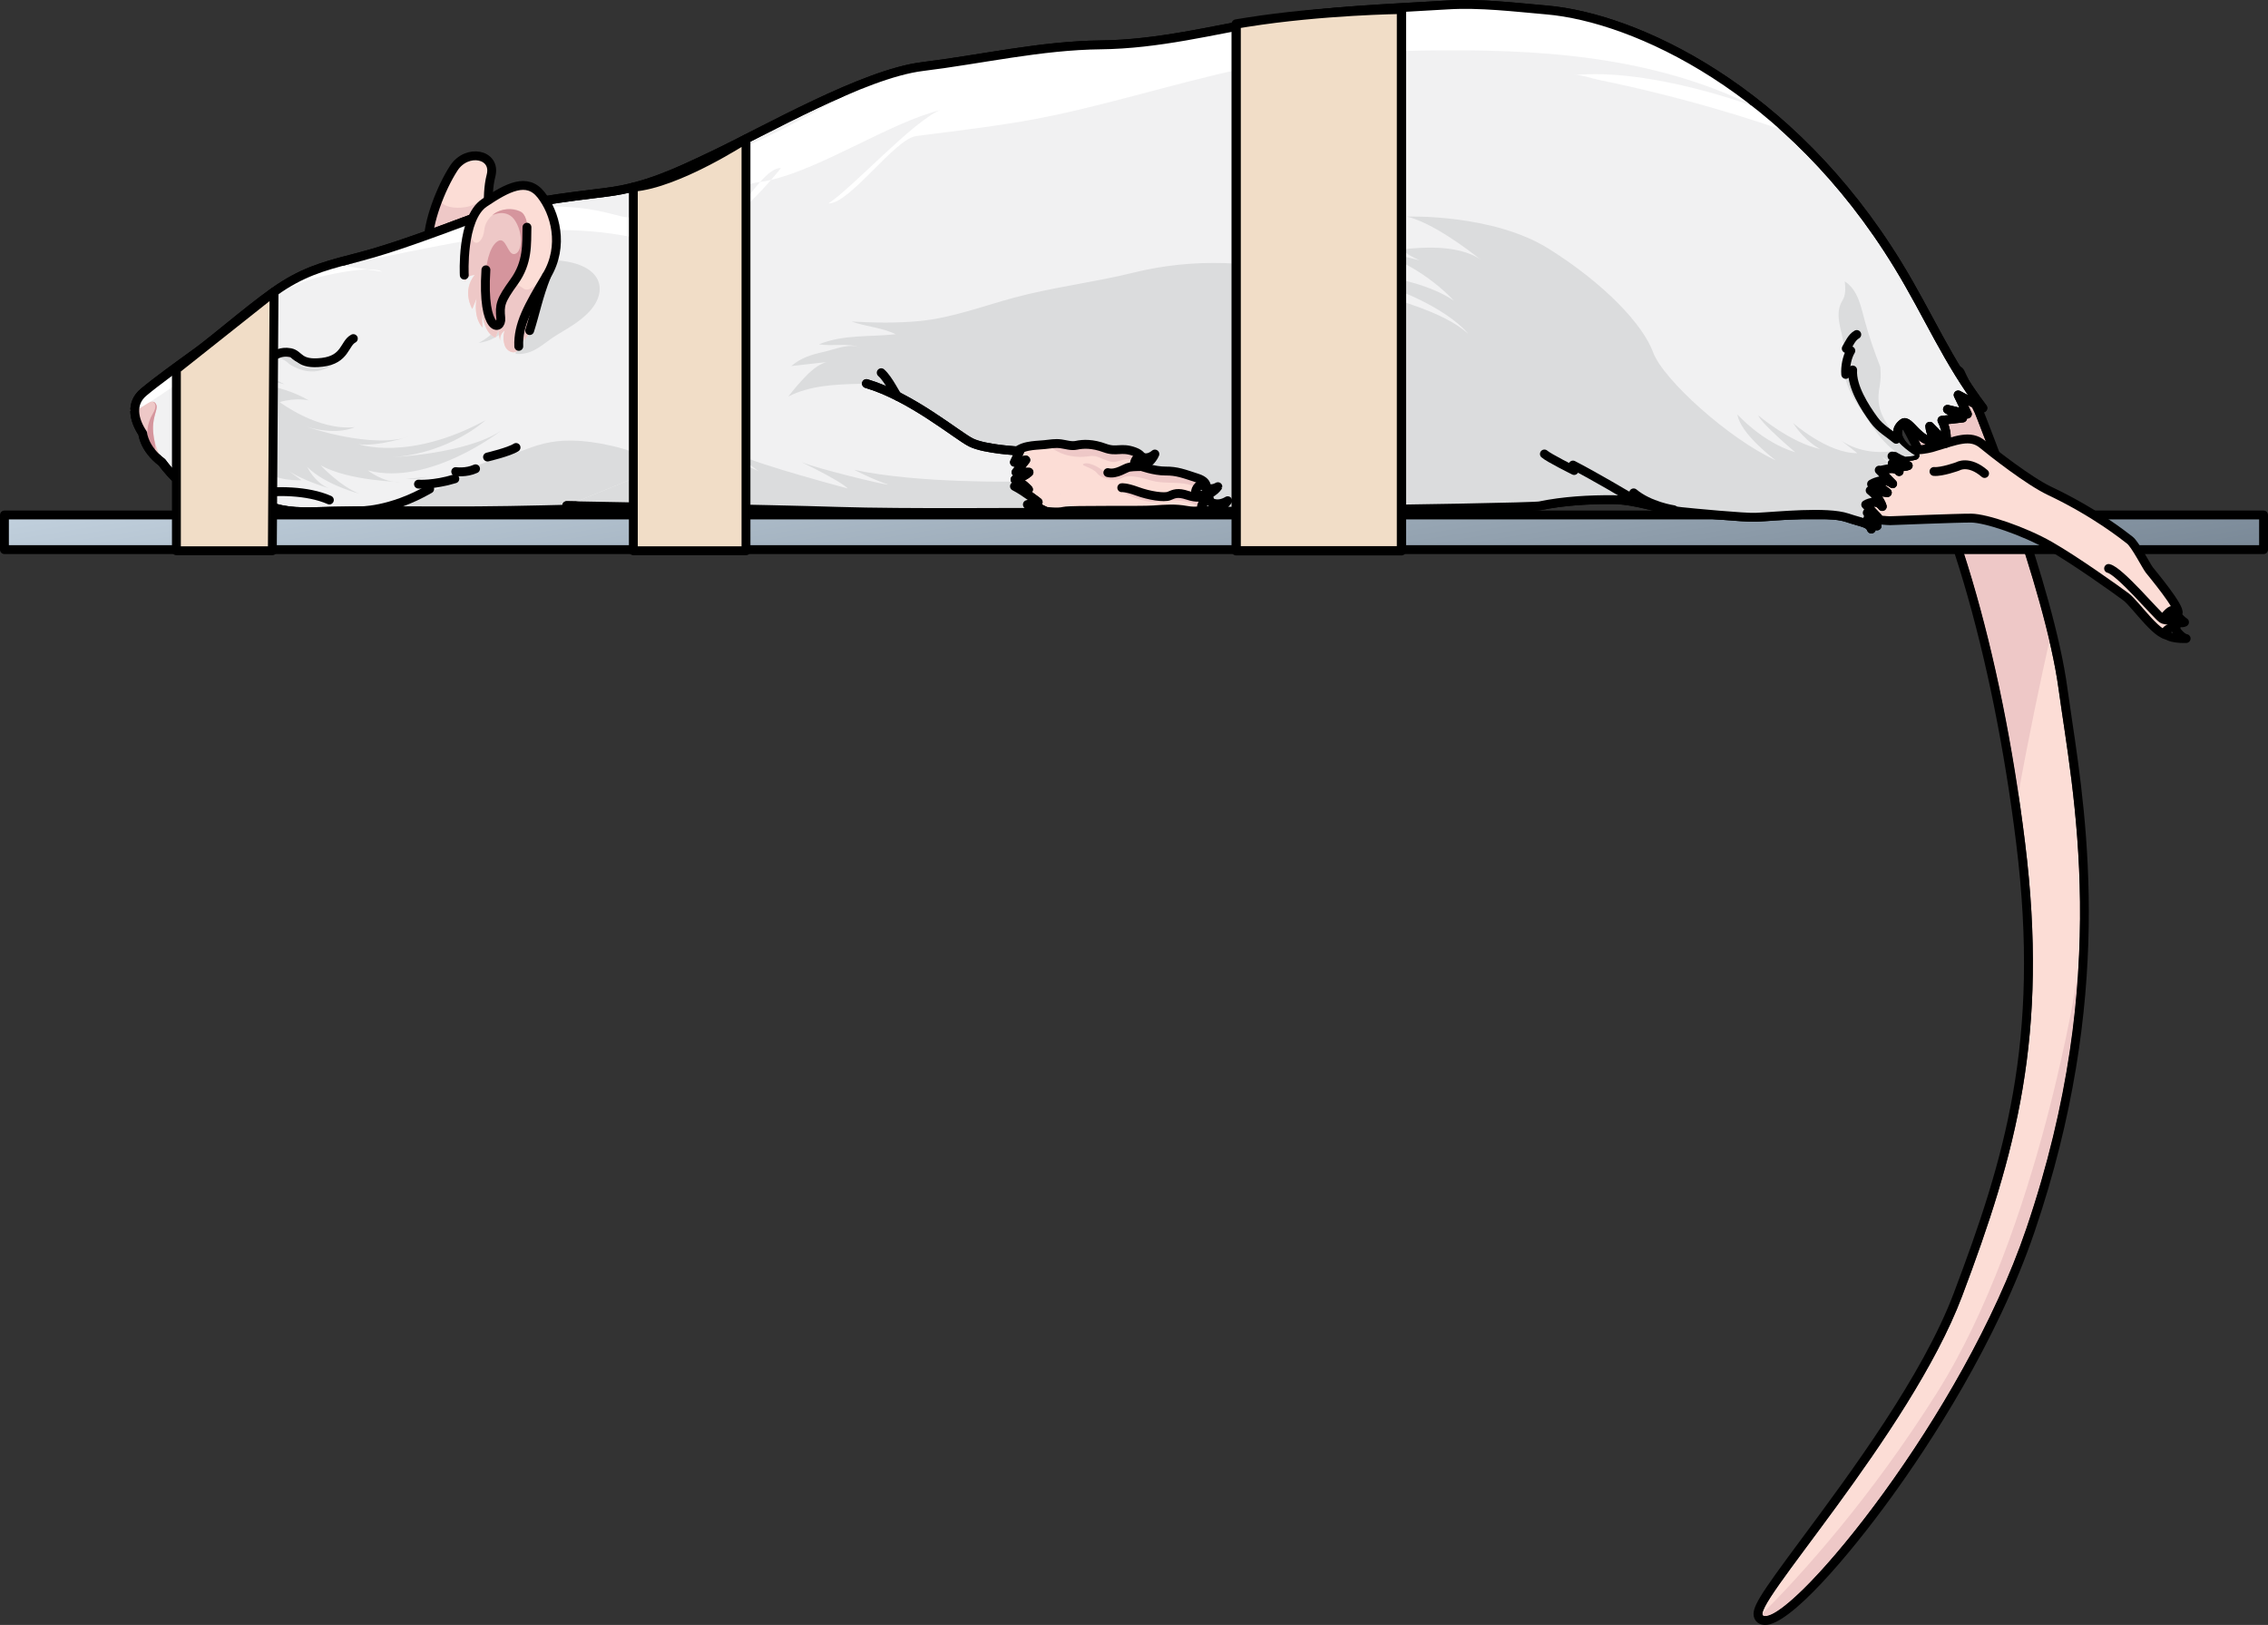 <?xml version="1.0" encoding="utf-8"?>
<!-- Generator: Adobe Illustrator 22.0.0, SVG Export Plug-In . SVG Version: 6.00 Build 0)  -->
<svg version="1.1" id="Layer_1" xmlns="http://www.w3.org/2000/svg" xmlns:xlink="http://www.w3.org/1999/xlink" x="0px" y="0px"
	 width="255.609px" height="183.114px" viewBox="0 0 255.609 183.114" enable-background="new 0 0 255.609 183.114"
	 xml:space="preserve">
<rect x="0" y="0" width="255.609" height="183.114" fill="#333333" stroke="none"/>
<g>
	<path fill="#FCDDD6" d="M222.563,46.545c0,0,7.874,19.565,9.442,31.081c1.568,11.516,6.087,32.207-3.633,60.807
		c-7.269,21.388-26.407,44.379-29.579,43.665c-2.087-0.47,16.445-20.405,22.342-36.038c6.059-16.06,9.777-29.377,7.091-51.121
		s-8.264-40.522-14.992-50.502c4.482-3.884,7.247-2.245,7.247-2.245L222.563,46.545z"/>
	<path fill="#EEC8C7" d="M218.328,156.904c-7.541,11.978-15.252,20.477-19.688,24.928c-0.006,0.144,0.037,0.24,0.153,0.266
		c3.172,0.714,22.31-22.277,29.579-43.665c3.657-10.762,5.298-20.403,5.839-28.857C234.19,109.715,229.833,138.63,218.328,156.904z"
		/>
	<path fill="#EEC8C7" d="M230.971,72.213c-2.647-11.349-8.408-25.668-8.408-25.668l-2.082-4.353c0,0-2.764-1.639-7.247,2.245
		c6.156,9.133,11.343,25.643,14.239,45.042C228.634,82.988,230.009,76.537,230.971,72.213z"/>
	<g>
		<path d="M218.844,41.848c1.058,0,1.637,0.343,1.637,0.343l2.082,4.353c0,0,7.874,19.565,9.442,31.081
			c1.568,11.516,6.087,32.207-3.633,60.807c-7.158,21.063-25.828,43.681-29.424,43.681c-0.055,0-0.107-0.005-0.155-0.016
			c-2.087-0.47,16.445-20.405,22.342-36.038c6.059-16.06,9.777-29.377,7.091-51.121c-2.686-21.744-8.264-40.522-14.992-50.502
			C215.665,42.331,217.591,41.848,218.844,41.848 M218.844,40.848C218.844,40.848,218.844,40.848,218.844,40.848
			c-1.367,0-3.563,0.492-6.265,2.833c-0.382,0.331-0.457,0.895-0.174,1.315c6.627,9.831,12.17,28.547,14.828,50.065
			c2.759,22.331-1.361,35.609-7.034,50.646c-3.518,9.325-11.678,20.315-17.078,27.587c-4.885,6.579-5.808,7.961-5.412,9.03
			c0.143,0.385,0.457,0.658,0.863,0.749c0.12,0.027,0.246,0.041,0.375,0.041c2.784,0,9.382-7.733,14.185-14.355
			c4.208-5.8,11.906-17.412,16.185-30.004c8.892-26.163,5.94-45.977,4.177-57.816c-0.183-1.228-0.354-2.378-0.5-3.448
			c-1.566-11.507-9.182-30.516-9.505-31.32c-0.008-0.02-0.016-0.039-0.026-0.058l-2.082-4.353c-0.085-0.178-0.222-0.328-0.392-0.429
			C220.856,41.251,220.112,40.848,218.844,40.848L218.844,40.848z"/>
	</g>
	<linearGradient id="SVGID_1_" gradientUnits="userSpaceOnUse" x1="135.174" y1="105.126" x2="123.598" y2="34.22">
		<stop  offset="0" style="stop-color:#546372"/>
		<stop  offset="1" style="stop-color:#C7D6E3"/>
	</linearGradient>
	
		<rect x="0.5" y="58.032" fill="url(#SVGID_1_)" stroke="#000000" stroke-linecap="round" stroke-linejoin="round" stroke-miterlimit="10" width="254.609" height="3.904"/>
	<g>
		<g>
			<g>
				<path fill="#FCDDD6" d="M55.24,25.482c0,0-0.531-3.255,0.099-5.692c0.63-2.437-2.722-3.12-4.205-0.828
					c-1.484,2.289-2.961,6.221-2.854,8.419L55.24,25.482z"/>
				<path fill="#EEC8C7" d="M55.068,21.554L55.068,21.554c-0.141,1.999,0.172,3.928,0.172,3.928l-6.96,1.899
					c-0.068-1.397,0.507-3.495,1.312-5.426c-0.368,0.854,0.708,1.542,2.299,1.449C53.49,23.308,54.225,22.657,55.068,21.554z"/>
				<path fill="none" stroke="#000000" stroke-linecap="round" stroke-linejoin="round" stroke-miterlimit="10" d="M55.24,25.482
					c0,0-0.531-3.255,0.099-5.692c0.63-2.437-2.722-3.12-4.205-0.828c-1.484,2.289-2.961,6.221-2.854,8.419L55.24,25.482z"/>
			</g>
			<g>
				<path fill="#FCDDD6" d="M210.586,50.098c0,0,4.43,1.141,7.186,0.335c2.755-0.806,4.262-1.528,5.681-0.351
					c1.058,0.878,5.188,4.12,7.545,5.237c5.219,2.472,8.437,5.096,9.036,5.548c0.599,0.451,1.862,2.925,2.183,3.34
					c0.32,0.414,3.588,4.308,3.25,4.9c-0.337,0.591-0.337,0.591-0.337,0.591s0.518,1.239-0.457,1.807
					c-1.225,0.712-3.964-3.423-5.054-4.236c-1.09-0.813-5.658-4.078-8.584-5.756c-2.926-1.678-7.239-3.119-8.864-3.129
					c-1.624-0.01-8.584,0.278-9.159,0.293c-0.576,0.015-5.094-0.496-5.098-0.652"/>
				<path fill="none" stroke="#000000" stroke-linecap="round" stroke-linejoin="round" stroke-miterlimit="10" d="M210.586,50.098
					c0,0,4.43,1.141,7.186,0.335c2.755-0.806,4.262-1.528,5.681-0.351c1.058,0.878,5.188,4.12,7.545,5.237
					c5.219,2.472,8.437,5.096,9.036,5.548c0.599,0.451,1.862,2.925,2.183,3.34c0.32,0.414,3.588,4.308,3.25,4.9
					c-0.337,0.591-0.337,0.591-0.337,0.591s0.518,1.239-0.457,1.807c-1.225,0.712-3.964-3.423-5.054-4.236
					c-1.09-0.813-5.658-4.078-8.584-5.756c-2.926-1.678-7.239-3.119-8.864-3.129c-1.624-0.01-8.584,0.278-9.159,0.293
					c-0.576,0.015-5.094-0.496-5.098-0.652"/>
				<path fill="none" stroke="#000000" stroke-linecap="round" stroke-linejoin="round" stroke-miterlimit="10" d="M245.129,69.699
					c0,0-0.89,0.39-1.468,0.011c-0.579-0.379-4.771-5.38-6.017-5.651"/>
				<path fill="#FFFFFF" stroke="#000000" stroke-linecap="round" stroke-linejoin="round" stroke-miterlimit="10" d="
					M244.032,69.413c0,0,0.524-0.648,0.836-0.645c0.224,0.331,1.016,1.168,1.332,1.346C245.708,70.363,244.503,69.96,244.032,69.413
					z"/>
				<path fill="#FFFFFF" stroke="#000000" stroke-linecap="round" stroke-linejoin="round" stroke-miterlimit="10" d="
					M246.384,71.956c0,0-2.133,0.101-2.37-0.691c0.252-0.536,0.993-0.588,0.993-0.588S245.744,71.864,246.384,71.956z"/>
				<path fill="none" stroke="#000000" stroke-linecap="round" stroke-linejoin="round" stroke-miterlimit="10" d="M223.668,53.356
					c-1.799-1.552-3.023-0.8-3.023-0.8s-1.788,0.652-2.681,0.573"/>
			</g>
			<path fill="#F1F1F2" d="M215.82,51.317c-0.893,0.281-2.587,0.085-2.587,0.085l1.825,1.071c-0.593,0.227-1.254,0.032-1.799-0.245
				c0.428,0.441,0.775,0.909,0.775,0.909c-0.629-0.731-2.035-0.014-2.24-0.161c0.187,0.176,1.509,1.536,1.509,1.536
				c-1.054-0.811-2.373,0.032-2.373,0.032c0.827,0.132,1.775,0.97,1.775,0.97l-1.933-0.25c1.121,0.851,1.363,1.811,1.363,1.811
				c-0.695-0.959-1.866-0.21-1.866-0.21l1.389,1.465l-1.215-0.545l1.11,1.478l-1.055-0.812l0.411,1.164
				c-0.295-0.72-0.97-0.684-2.705-1.268c-2.316-0.779-7.939-0.162-10.315-0.056c-1.248,0.056-7.169-0.504-8.401-0.639
				c-2.585-0.284-5.006-1.318-7.649-1.345c-2.713-0.027-5.64,0.141-8.308,0.695c-1.201,0.249-54.131,0.996-62.359,0.593
				c-2.923-0.143-5.828-0.061-8.75-0.081c-1.708-0.012-3.431-0.193-5.128,0.072c-1.618,0.253-3.752-0.207-5.345,0.153
				c-2.314,0.522-4.171-1.001-6.436-0.296c-0.122,0.038-3.575-0.034-5.652-0.272c-2.297-0.263-17.143,0.342-26.048,0.391
				c-7.365,0.04-12.212-0.1-18.437,0.1c-6.226,0.202-6.666-2.085-6.666-2.085s-2.261,0.614-5.05,0.436
				c-2.79-0.178-5.4-3.909-5.4-3.909c-2.054-1.558-2.17-3.261-2.17-3.261c-1.056-1.587-1.378-3.407,0.091-4.639
				c1.469-1.231,3.79-2.905,6.022-4.517c2.233-1.613,6.963-5.779,9.842-7.568c2.878-1.789,5.198-2.316,8.664-3.224
				c3.465-0.907,7.753-2.49,12.541-4.278c4.787-1.788,10.738-2.403,15.135-2.959c4.398-0.556,7.796-2.164,11.889-4.109
				c5.981-2.841,17.077-9.234,23.689-10.047c6.696-0.822,13.325-2.371,20.097-2.447c6.534-0.074,12.489-1.639,18.864-2.731
				c6.772-1.16,13.393-1.344,20.234-1.768c3.636-0.226,7.538,0.254,11.179,0.57c9.88,0.857,27.375,8.8,39.572,28.745
				c3.451,5.644,5.563,10.838,9.564,16.106c-0.927-0.49-1.855-0.981-2.782-1.471c0.346,0.718,0.692,1.437,1.039,2.155
				c-0.747-0.177-1.494-0.355-2.241-0.532c0.57,0.325,1.14,0.649,1.71,0.974c-0.778,0.087-1.556,0.174-2.334,0.261
				c0.403,0.788,0.571,1.695,0.476,2.575c-0.616-0.634-1.232-1.269-1.848-1.903c0.068,0.671,0.352,1.319,0.801,1.823
				c-2.115-0.002-3.133-2.681-3.814-2.178C212.868,48.872,214.756,50.674,215.82,51.317z"/>
			<path fill="#F1F1F2" stroke="#000000" stroke-linecap="round" stroke-linejoin="round" stroke-miterlimit="10" d="M215.82,51.317
				c-0.893,0.281-2.587,0.085-2.587,0.085l1.825,1.071c-0.593,0.227-1.254,0.032-1.799-0.245c0.428,0.441,0.775,0.909,0.775,0.909
				c-0.629-0.731-2.035-0.014-2.24-0.161c0.187,0.176,1.509,1.536,1.509,1.536c-1.054-0.811-2.373,0.032-2.373,0.032
				c0.827,0.132,1.775,0.97,1.775,0.97l-1.933-0.25c1.121,0.851,1.363,1.811,1.363,1.811c-0.695-0.959-1.866-0.21-1.866-0.21
				l1.389,1.465l-1.215-0.545l1.11,1.478l-1.055-0.812l0.411,1.164c-0.295-0.72-0.97-0.684-2.705-1.268
				c-2.316-0.779-7.939-0.162-10.315-0.056c-1.248,0.056-7.169-0.504-8.401-0.639c-2.585-0.284-5.006-1.318-7.649-1.345
				c-2.713-0.027-5.64,0.141-8.308,0.695c-1.201,0.249-54.131,0.996-62.359,0.593c-2.923-0.143-5.828-0.061-8.75-0.081
				c-1.708-0.012-3.431-0.193-5.128,0.072c-1.618,0.253-3.752-0.207-5.345,0.153c-2.314,0.522-4.171-1.001-6.436-0.296
				c-0.122,0.038-3.575-0.034-5.652-0.272c-2.297-0.263-17.143,0.342-26.048,0.391c-7.365,0.04-12.212-0.1-18.437,0.1
				c-6.226,0.202-6.666-2.085-6.666-2.085s-2.261,0.614-5.05,0.436c-2.79-0.178-5.4-3.909-5.4-3.909
				c-2.054-1.558-2.17-3.261-2.17-3.261c-1.056-1.587-1.378-3.407,0.091-4.639c1.469-1.231,3.79-2.905,6.022-4.517
				c2.233-1.613,6.963-5.779,9.842-7.568c2.878-1.789,5.198-2.316,8.664-3.224c3.465-0.907,7.753-2.49,12.541-4.278
				c4.787-1.788,10.738-2.403,15.135-2.959c4.398-0.556,7.796-2.164,11.889-4.109c5.981-2.841,17.077-9.234,23.689-10.047
				c6.696-0.822,13.325-2.371,20.097-2.447c6.534-0.074,12.489-1.639,18.864-2.731c6.772-1.16,13.393-1.344,20.234-1.768
				c3.636-0.226,7.538,0.254,11.179,0.57c9.88,0.857,27.375,8.8,39.572,28.745c3.451,5.644,5.563,10.838,9.564,16.106
				c-0.927-0.49-1.855-0.981-2.782-1.471c0.346,0.718,0.692,1.437,1.039,2.155c-0.747-0.177-1.494-0.355-2.241-0.532
				c0.57,0.325,1.14,0.649,1.71,0.974c-0.778,0.087-1.556,0.174-2.334,0.261c0.403,0.788,0.571,1.695,0.476,2.575
				c-0.616-0.634-1.232-1.269-1.848-1.903c0.068,0.671,0.352,1.319,0.801,1.823c-2.115-0.002-3.133-2.681-3.814-2.178
				C212.868,48.872,214.756,50.674,215.82,51.317z"/>
			<path fill="#DBDCDD" d="M43.971,57.444c0,0,7.027-3.142,8.088-3.49c-2.76,0.458-3.803,0.89-3.803,0.89s5.262-2.573,8.444-3.341
				s5.127-2.89,12.286-1.255c7.16,1.635,12.684,7.316,12.684,7.316L43.971,57.444z"/>
			<path fill="#DBDCDD" d="M215.82,51.317c0,0-0.015-0.002-0.057-0.009c-0.026-0.003-0.059-0.009-0.102-0.016
				c-0.01-0.002-0.02-0.003-0.031-0.005c-0.048-0.008-0.103-0.018-0.193-0.036c-0.152-0.03-0.339-0.072-0.547-0.128
				c-0.102-0.027-0.204-0.058-0.309-0.09c-0.016-0.005-0.031-0.01-0.047-0.015c-0.096-0.03-0.193-0.064-0.292-0.1
				c-0.016-0.006-0.032-0.011-0.048-0.018c-0.112-0.043-0.225-0.089-0.336-0.139c-3.63,0.684-5.901-0.783-6.434-1.179l1.899,1.483
				c-3.357,0.033-7.237-3.399-7.237-3.399c1.341,2.099,3.061,2.942,3.061,2.942c-3.44-0.759-6.993-3.809-6.993-3.809
				c0.357,0.954,4.183,4.168,4.183,4.168c-3.767-1.14-6.53-4.274-6.53-4.274c0.332,2.237,4.321,5.178,4.321,5.178
				c-5.244-2.392-12.696-9.095-13.821-12.176c-1.124-3.082-5.416-7.687-11.754-11.66c-6.339-3.973-15.998-3.629-15.998-3.629
				c2.871,0.674,6.852,3.684,8.311,4.845c-2.637-1.842-7.336-1.27-7.869-1.243c-1.365,0.067-0.48,0.661,0.987,1.322
				c-3.239-0.842-6.554-1.313-6.554-1.313c6.197,1.108,10.408,5.849,10.408,5.849c-4.755-3.212-14.088-3.414-14.088-3.414
				c12.367,2.571,15.732,7.177,15.732,7.177c-2.87-2.641-8.822-4.159-17.286-6.437c-6.752-1.817-13.646-2.152-20.498-0.459
				c-4.443,1.098-9.02,1.625-13.438,2.818c-3.481,0.941-6.944,2.259-10.546,2.618c-2.561,0.255-5.187,0.207-7.732,0.064
				c1.532,0.558,3.522,0.7,4.961,1.431c-3.037,0.326-5.774,0.004-8.642,1.126c1.538,0.282,3.217-0.19,4.713,0.384
				c-1.388-0.533-2.854,0.187-4.178,0.479c-1.372,0.302-2.545,0.654-3.654,1.595c1.597-0.179,3.194-0.358,4.791-0.538
				c-1.262-0.061-2.35,0.842-3.225,1.753c-0.675,0.703-1.31,1.443-1.9,2.218c2.459-1.253,5.321-1.373,8.081-1.427
				c0.453-0.009,0.911-0.016,1.354,0.077c0.475,0.1,0.918,0.313,1.356,0.524c0.526,0.253,1.053,0.507,1.566,0.785
				c0.481,0.261,0.962,0.553,1.294,0.987c0.651,0.851,0.587,2.07,0.193,3.066s-1.067,1.853-1.596,2.785
				c-0.223,0.394-0.427,0.829-0.386,1.28c0.032,0.36,0.216,0.687,0.408,0.993c0.456,0.728,0.978,1.415,1.559,2.048
				c0.246,0.268,0.51,0.532,0.842,0.681c0.432,0.194,0.928,0.172,1.39,0.278c0.951,0.218,1.723,0.891,2.733,0.852
				c1.165-0.045,2.341-0.074,3.529-0.016c8.228,0.403,61.158-0.344,62.359-0.593c2.668-0.553,5.595-0.722,8.308-0.695
				c2.644,0.027,5.064,1.061,7.649,1.345c1.232,0.135,7.154,0.695,8.401,0.639c2.376-0.106,7.999-0.723,10.315,0.056
				c1.348,0.454,2.052,0.537,2.44,0.888c0.038-0.048,0.063-0.107,0.068-0.179c0,0-0.214-0.605-0.208-0.601
				c0.317,0.241,0.812,0.491,1.049,0.807c0,0-0.115-0.152-0.265-0.352l-0.693-0.923c-0.09-0.12-0.152-0.203-0.152-0.203l1.215,0.545
				l-1.389-1.465c0,0,1.172-0.748,1.866,0.21c0,0-0.242-0.959-1.363-1.81l1.933,0.25c0,0-0.948-0.838-1.775-0.97
				c0,0,1.319-0.843,2.373-0.032c0,0-0.01-0.011-0.026-0.027c-0.021-0.022-0.054-0.055-0.099-0.102
				c-0.026-0.028-0.055-0.057-0.088-0.091c-0.229-0.235-0.597-0.612-0.886-0.906c-0.018-0.018-0.037-0.038-0.054-0.055
				c-0.028-0.029-0.053-0.054-0.079-0.08c-0.044-0.044-0.084-0.085-0.12-0.121c-0.017-0.017-0.034-0.034-0.049-0.049
				c-0.047-0.046-0.086-0.085-0.107-0.105c0.025,0.018,0.069,0.022,0.126,0.019c0.099-0.007,0.235-0.037,0.39-0.07
				c0.154-0.034,0.324-0.068,0.506-0.093c0.013-0.002,0.023-0.005,0.05-0.008c0.024-0.003,0.048-0.002,0.073-0.004
				c0.077-0.008,0.152-0.012,0.229-0.012c0.019,0,0.038-0.003,0.057-0.003c0.019,0.001,0.028,0,0.037,0
				c0.042,0.002,0.083,0.007,0.125,0.012c0.022,0.003,0.036,0.003,0.052,0.006c0.058,0.01,0.111,0.034,0.167,0.051
				c0.045,0.015,0.094,0.021,0.136,0.042c-0.45-0.346-1.296-1.025-1.604-1.457c0,0,0.482,0.444,1.128,0.771
				c0.13,0.066,0.266,0.126,0.407,0.178c0.009,0.003,0.019,0.007,0.029,0.01c0.136,0.049,0.277,0.088,0.418,0.115
				c0.016,0.003,0.031,0.005,0.047,0.007c0.14,0.023,0.28,0.034,0.42,0.027c0.015-0.001,0.03-0.003,0.044-0.005
				c0.144-0.011,0.287-0.037,0.426-0.09l-1.825-1.071C213.233,51.401,214.927,51.598,215.82,51.317z"/>
			<path fill="#EEC8C7" d="M15.446,47.645c-0.391-0.588-0.705-1.199-0.916-1.813c0.15,0.403,0.231,0.841,1.146,0.165
				c0.929-0.685,1.71-1.099,1.959-0.327c0.25,0.77-1.449,2.302,0.731,6.363C15.603,49.936,15.446,47.645,15.446,47.645z"/>
			<path fill="#D5959D" d="M17.076,50.294c-0.792-1.146-0.445-2.704,0.122-3.631c0.558-0.911,0.272-1.276,0.003-1.398
				c0.197,0.021,0.349,0.139,0.435,0.405c0.175,0.54-0.603,1.458-0.335,3.354c0,0.006,0,0.013,0,0.018
				C17.359,49.711,17.868,51.441,17.076,50.294z"/>
			<path fill="#FFFFFF" d="M15.703,44.705c-0.109,0.146-0.194,0.299-0.267,0.454c-0.015,0.032-0.034,0.064-0.048,0.096
				c-0.024,0.058-0.034,0.12-0.053,0.179c-0.031,0.098-0.068,0.195-0.088,0.295c-0.01,0.048-0.018,0.096-0.025,0.144
				c-0.002,0.014-0.001,0.029-0.003,0.043c-0.019,0.144-0.033,0.289-0.029,0.437c2.708-1.643,5.065-3.218,6.293-4.366
				c4.143-3.879,8.375-9.31,14.499-10.772c2.675-0.638,4.361-0.833,5.414-0.85l-2.911-0.441c0,0,14.062-3.009,19.583-3.695
				c5.522-0.686,12.162-0.249,17.596,1.737c0.165,0.061,0.329,0.108,0.492,0.145c3.497-1.239,5.401-7.129,9.252-7.565
				c0.084-0.01,0.174-0.03,0.259-0.042c0.837-0.936,1.619-1.574,2.356-1.579c0,0-0.416,0.538-1.119,1.347
				c5.77-1.344,13.48-6.466,19.041-7.862c-3.199,1.385-9.691,8.601-12.584,10.52c2.416,0.052,7.475-7.281,9.895-7.598
				c5.183-0.678,10.445-1.251,15.59-2.351c8.037-1.717,15.865-4.283,23.948-5.802c5.732-1.077,11.672-1.388,17.5-1.481
				c12.938-0.207,25.888,0.511,37.711,6.414c0,0-11.795-4.514-20.648-3.645c0.841-0.082,1.996,0.366,2.81,0.531
				c2.541,0.513,5.067,1.095,7.579,1.731c3.579,0.907,7.13,1.928,10.64,3.075c1.066,0.349,2.179,0.732,3.311,1.091
				c-5.734-5.285-11.689-8.863-17.025-11.055c-2.277-0.893-4.446-1.559-6.443-2.046c-0.069-0.005-0.138,0.004-0.205-0.016
				c-0.249-0.074-0.469-0.143-0.699-0.214c-1.056-0.211-2.056-0.355-2.988-0.436c-3.641-0.316-7.543-0.796-11.179-0.57
				c-1.71,0.106-3.407,0.197-5.095,0.292c-5.066,0.285-10.06,0.606-15.138,1.476c-2.39,0.409-4.722,0.885-7.047,1.324
				c-3.875,0.732-7.733,1.36-11.817,1.406c-2.539,0.029-5.059,0.264-7.569,0.591c-3.347,0.436-6.678,1.033-10.02,1.518
				c-0.835,0.121-1.671,0.235-2.508,0.338C97.351,8.316,86.83,16.633,80.273,17.55c-0.813,0.386-1.594,0.754-2.366,1.108
				c-2.762,2.193-4.568,6.693-8.01,5.685c-1.172-0.296-2.348-0.598-3.552-0.777c-0.195-0.028-0.39-0.056-0.59-0.08
				c-0.014-0.002-0.028-0.004-0.042-0.006c-4.008-0.47-8.879-0.202-12.465,1.137c-4.787,1.788-9.076,3.371-12.541,4.278
				c-1.3,0.34-2.438,0.627-3.505,0.947c-1.779,0.533-3.36,1.159-5.158,2.277c-0.36,0.224-0.749,0.484-1.158,0.773
				c-0.409,0.288-0.839,0.604-1.281,0.938c-0.221,0.167-0.444,0.338-0.67,0.513c-0.677,0.524-1.372,1.077-2.055,1.627
				c-0.455,0.367-0.906,0.732-1.343,1.086c-1.31,1.063-2.499,2.027-3.336,2.631c-1.116,0.806-2.255,1.628-3.298,2.402
				c-1.043,0.774-1.99,1.5-2.725,2.116c-0.182,0.153-0.336,0.315-0.465,0.484C15.71,44.694,15.707,44.7,15.703,44.705z"/>
			<path fill="none" stroke="#000000" stroke-linecap="round" stroke-linejoin="round" stroke-miterlimit="10" d="M215.82,51.317
				c-0.893,0.281-2.587,0.085-2.587,0.085l1.825,1.071c-0.593,0.227-1.254,0.032-1.799-0.245c0.428,0.441,0.775,0.909,0.775,0.909
				c-0.629-0.731-2.035-0.014-2.24-0.161c0.187,0.176,1.509,1.536,1.509,1.536c-1.054-0.811-2.373,0.032-2.373,0.032
				c0.827,0.132,1.775,0.97,1.775,0.97l-1.933-0.25c1.121,0.851,1.363,1.811,1.363,1.811c-0.695-0.959-1.866-0.21-1.866-0.21
				l1.389,1.465l-1.215-0.545l1.11,1.478l-1.055-0.812l0.411,1.164c-0.295-0.72-0.97-0.684-2.705-1.268
				c-2.316-0.779-7.939-0.162-10.315-0.056c-1.248,0.056-7.169-0.504-8.401-0.639c-2.585-0.284-5.006-1.318-7.649-1.345
				c-2.713-0.027-5.64,0.141-8.308,0.695c-1.201,0.249-54.131,0.996-62.359,0.593c-2.923-0.143-5.828-0.061-8.75-0.081
				c-1.708-0.012-3.431-0.193-5.128,0.072c-1.618,0.253-3.752-0.207-5.345,0.153c-2.314,0.522-4.171-1.001-6.436-0.296
				c-0.122,0.038-3.575-0.034-5.652-0.272c-2.297-0.263-17.143,0.342-26.048,0.391c-7.365,0.04-12.212-0.1-18.437,0.1
				c-6.226,0.202-6.666-2.085-6.666-2.085s-2.261,0.614-5.05,0.436c-2.79-0.178-5.4-3.909-5.4-3.909
				c-2.054-1.558-2.17-3.261-2.17-3.261c-1.056-1.587-1.378-3.407,0.091-4.639c1.469-1.231,3.79-2.905,6.022-4.517
				c2.233-1.613,6.963-5.779,9.842-7.568c2.878-1.789,5.198-2.316,8.664-3.224c3.465-0.907,7.753-2.49,12.541-4.278
				c4.787-1.788,10.738-2.403,15.135-2.959c4.398-0.556,7.796-2.164,11.889-4.109c5.981-2.841,17.077-9.234,23.689-10.047
				c6.696-0.822,13.325-2.371,20.097-2.447c6.534-0.074,12.489-1.639,18.864-2.731c6.772-1.16,13.393-1.344,20.234-1.768
				c3.636-0.226,7.538,0.254,11.179,0.57c9.88,0.857,27.375,8.8,39.572,28.745c3.451,5.644,5.563,10.838,9.564,16.106
				c-0.927-0.49-1.855-0.981-2.782-1.471c0.346,0.718,0.692,1.437,1.039,2.155c-0.747-0.177-1.494-0.355-2.241-0.532
				c0.57,0.325,1.14,0.649,1.71,0.974c-0.778,0.087-1.556,0.174-2.334,0.261c0.403,0.788,0.571,1.695,0.476,2.575
				c-0.616-0.634-1.232-1.269-1.848-1.903c0.068,0.671,0.352,1.319,0.801,1.823c-2.115-0.002-3.133-2.681-3.814-2.178
				C212.868,48.872,214.756,50.674,215.82,51.317z"/>
			<path fill="#DBDCDD" d="M213.214,48.751c-0.629-1.372-1.923-2.399-1.371-5.237c0.144-0.738,0.137-1.453,0.072-2.173
				c-0.651-1.661-1.24-3.341-1.717-5.071c-0.456-1.655-0.772-3.584-2.285-4.56c0.092,0.81,0.091,1.565-0.247,2.113
				c-1.24,2.007,0.489,4.061,0.107,6.395c-0.31,1.892,0.686,4.103,1.779,5.657c1.149,1.635,2.776,4.709,5.177,5.589
				c0.391-0.012,0.788-0.052,1.092-0.147C215.82,51.317,213.844,50.123,213.214,48.751z"/>
			<g>
				<path fill="#FFFFFF" d="M82.053,25.002c-1.777,1.431-3.764,2.67-5.702,3.141C78.485,28.514,80.368,26.949,82.053,25.002z"/>
				<path fill="#FFFFFF" d="M75.023,28.351c0.437-0.019,0.881-0.099,1.327-0.208c-0.065-0.011-0.13-0.017-0.196-0.032
					C75.794,28.239,75.422,28.334,75.023,28.351z"/>
				<path fill="#FFFFFF" d="M82.053,25.002c2.031-1.636,3.78-3.5,4.849-4.73c-0.423,0.099-0.836,0.177-1.237,0.232
					C84.565,21.735,83.369,23.48,82.053,25.002z"/>
			</g>
			<path fill="#DBDCDD" d="M62.75,29.332c5.166,0.403,5.87,3.423,3.647,5.805c-1.01,1.081-2.358,1.838-3.676,2.631
				c-1.444,0.868-2.583,2.28-4.586,2.11c-0.298-1.598,0.91-3.492,1.541-4.989c0.5-1.186,0.704-2.284,0.824-3.521
				C60.606,30.25,60.979,29.194,62.75,29.332z"/>
			<g>
				<path fill="#DBDCDD" d="M174.538,50.294c0.19,0.131,0.287,0.207,0.287,0.207C174.723,50.432,174.628,50.363,174.538,50.294z"/>
				<g>
					<path fill="#DBDCDD" d="M98.176,55.625c-0.231-0.01-0.46-0.028-0.686-0.065C97.718,55.585,97.947,55.605,98.176,55.625z"/>
					<g>
						<polygon fill="#DBDCDD" points="213.762,52.924 213.762,52.924 213.752,52.92 						"/>
						<path fill="#DBDCDD" d="M213.908,53.015c-0.018-0.013-0.037-0.022-0.055-0.035c0.002,0.002,0.005,0.003,0.007,0.005
							C213.875,52.996,213.892,53.004,213.908,53.015C213.907,53.015,213.907,53.015,213.908,53.015z"/>
						<path fill="#DBDCDD" d="M207.424,49.582c-0.08-0.06-0.123-0.097-0.123-0.097L207.424,49.582z"/>
					</g>
				</g>
			</g>
			<g>
				<path fill="#DBDCDD" d="M83.503,35.06c0,0-1.436,0.076-3.169,0.427C81.261,35.211,82.364,35.003,83.503,35.06z"/>
				<path fill="#DBDCDD" d="M66.243,52.986l0.233-0.489C66.476,52.497,66.406,52.683,66.243,52.986z"/>
				<path fill="#DBDCDD" d="M48.255,53.736c-0.937,0.213-1.785,0.299-2.5,0.225C45.755,53.961,46.823,53.891,48.255,53.736z"/>
				<path fill="#DBDCDD" d="M76.671,32.632c0.354-0.075,0.709-0.131,1.056-0.162C77.727,32.471,77.312,32.529,76.671,32.632z"/>
				<g>
					<path fill="#DBDCDD" d="M91.761,36.525c0,0,0.05,0.025,0.13,0.069C91.848,36.573,91.806,36.546,91.761,36.525z"/>
				</g>
			</g>
			<path fill="#DBDCDD" d="M22.986,43.594c0,0,3.497-3.384,9.077-0.29c0,0-2.925-0.87-4.823-0.194c0,0,4.092-0.024,7.559,2.01
				c0,0-1.409-0.353-3.279,0.188c0,0,4.28,3.255,8.453,2.824c0,0-1.817,0.976-5.285-0.003c0,0,7.315,2.525,11.489,1.038
				c0,0-3.55,1.19-5.745,0.89c0,0,5.662,1.982,14.282-2.7c0,0-3.986,3.71-10.49,4.165c0,0,8.319-0.373,12.223-2.972
				c0,0-8.025,6.281-14.988,4.461c0,0,1.761,1.409,3.684,1.303c0,0-5.826-0.112-8.995-1.876c0,0,2.14,2.332,4.36,3.2
				c0,0-3.82-0.978-5.878-3.011c0,0,0.785,1.707,2.41,2.385c0,0-3.061-0.896-4.659-2.062l1.598,1.166c0,0-2.792,0.225-4.933-1.409
				c-0.081-0.061-0.162-0.127-0.242-0.193c-2.166-1.845-1.731-3.307-0.132-3.903l-1.599,0.595l1.139-1.462l-1.654,0.866l1.249-1.652
				l-2.222-0.164l0.814-1.246c0,0-1.408-1.058-2.682-0.679l2.25-0.675C25.965,44.193,25.262,43.135,22.986,43.594z"/>
			<path fill="#DBDCDD" d="M36.911,34.869c0.692,0.137,1.608,1.047,2.871,0.694c1.263-0.353,1.687,0.319,0.642,1.001
				c-1.045,0.682-1.582,2.62-0.641,1.767c0.942-0.853,0.942-0.853,0.942-0.853s-2.716,4.569-7.098,3.66c0,0,1.754,0.918,3.878-0.085
				c0,0-2.027,1.837-4.91-0.035c0,0-0.852-0.941-1.838-0.576c0,0-0.439-1.072,1.003-2.095
				C33.201,37.326,33.213,34.132,36.911,34.869z"/>
			<path fill="#DBDCDD" d="M54.958,29.839c0.033,1.099-0.162,1.228,0.937,2.458c1.099,1.23,1.614,4.53-1.945,6.338
				c0,0,2.556-0.16,3.917-2.747c0,0,0.16,1.715-1.361,2.586c0,0,3.592-2.39,2.267-4.591c0,0,1.294,1.521,0.742,2.588
				c0,0,1.845-2.068-1.032-4.076c0,0,1.682,0.421,1.972,1.489c0,0-0.936-2.46-2.619-2.46C56.155,31.425,54.958,29.839,54.958,29.839
				z"/>
			<g>
				<path fill="#FFFFFF" d="M43.056,30.617l-1.66-0.252C42.754,30.343,43.056,30.617,43.056,30.617z"/>
			</g>
			<g>
				<path fill="#F6B7D2" d="M37.877,36.295c0.411,0.333,0.653,0.374,1.291,0.449c0.636,0.075,0.562,0.376,0.211,0.503
					c-0.351,0.127-0.746-0.127-0.922,0.486c-0.176,0.612-0.253,1.829-2.364,2.622c-2.109,0.792-2.727,0.008-3.576-0.144
					c-0.847-0.151-1.273,0.274-1.445-0.287c-0.172-0.561,1.219-0.849,1.24-2.138c0.024-1.29,1.21-1.81,2.087-2.126
					C35.411,35.293,36.497,35.176,37.877,36.295z"/>
				
					<radialGradient id="SVGID_2_" cx="669.943" cy="-187.637" r="2.764" gradientTransform="matrix(-0.382 0.924 0.924 0.382 464.824 -509.242)" gradientUnits="userSpaceOnUse">
					<stop  offset="0" style="stop-color:#591B00"/>
					<stop  offset="0.144" style="stop-color:#671F03"/>
					<stop  offset="0.419" style="stop-color:#8D280C"/>
					<stop  offset="0.791" style="stop-color:#C9371A"/>
					<stop  offset="1" style="stop-color:#EE4023"/>
				</radialGradient>
				<path fill="url(#SVGID_2_)" d="M32.576,39.113c0.479,1.327,1.891,1.85,3.494,1.272c1.603-0.578,2.565-1.896,2.086-3.223
					c-0.479-1.327-2.177-2.052-3.78-1.473C32.772,36.267,32.097,37.787,32.576,39.113z"/>
				<path fill="none" stroke="#000000" stroke-linecap="round" stroke-linejoin="round" stroke-miterlimit="10" d="M32.599,39.083
					c0.479,1.327,1.891,1.85,3.494,1.272c1.603-0.578,2.565-1.896,2.086-3.223c-0.479-1.327-2.177-2.052-3.78-1.473
					C32.796,36.237,32.12,37.757,32.599,39.083z"/>
				<path fill="#3A3A3A" stroke="#0F0F0F" stroke-linecap="round" stroke-linejoin="round" stroke-miterlimit="10" d="
					M34.116,38.486c0.098,0.27,0.393,0.41,0.663,0.312c0.271-0.098,0.409-0.394,0.312-0.664c-0.097-0.269-0.393-0.41-0.664-0.312
					C34.157,37.919,34.019,38.215,34.116,38.486z"/>
				<path fill="none" stroke="#000000" stroke-linecap="round" stroke-linejoin="round" stroke-miterlimit="10" d="M31.072,39.923
					c-0.172-0.561,1.219-0.849,1.24-2.138c0.024-1.29,1.21-1.81,2.087-2.126c1.012-0.366,2.098-0.482,3.478,0.636
					c0.411,0.333,0.653,0.374,1.291,0.449"/>
			</g>
			<g>
				<path fill="none" stroke="#000000" stroke-linecap="round" stroke-linejoin="round" stroke-miterlimit="10" d="M28.709,55.578
					c2.419-0.306,5.924-0.328,8.412,0.766"/>
				<path fill="none" stroke="#000000" stroke-linecap="round" stroke-linejoin="round" stroke-miterlimit="10" d="M188.625,57.44
					c0,0-2.715-0.395-4.511-1.899"/>
				<path fill="none" stroke="#000000" stroke-linecap="round" stroke-linejoin="round" stroke-miterlimit="10" d="M183.503,55.91
					c0,0-3.786-2.249-6.226-3.504"/>
				<path fill="none" stroke="#000000" stroke-linecap="round" stroke-linejoin="round" stroke-miterlimit="10" d="M40.485,57.563
					c0,0,3.476,0.119,7.94-2.464"/>
				<path fill="none" stroke="#000000" stroke-linecap="round" stroke-linejoin="round" stroke-miterlimit="10" d="M47.165,54.557
					c0,0,1.717,0.132,4.098-0.603"/>
				<path fill="none" stroke="#000000" stroke-linecap="round" stroke-linejoin="round" stroke-miterlimit="10" d="M51.362,53.145
					c0,0,1.178,0.172,2.233-0.318"/>
				<path fill="none" stroke="#000000" stroke-linecap="round" stroke-linejoin="round" stroke-miterlimit="10" d="M54.945,51.503
					c0,0,2.478-0.586,3.214-1.077"/>
			</g>
			<path fill="none" stroke="#000000" stroke-linecap="round" stroke-linejoin="round" stroke-miterlimit="10" d="M99.56,54.605
				c-2.531-0.573-6.611-1.345-9.123,0.028c-2.511,1.372-4.926,2.812-4.926,2.812"/>
			<path fill="none" stroke="#000000" stroke-linecap="round" stroke-linejoin="round" stroke-miterlimit="10" d="M97.127,55.042
				c0,0,3.028,0.348,4.359,0.996"/>
			<path fill="none" stroke="#000000" stroke-linecap="round" stroke-linejoin="round" stroke-miterlimit="10" d="M213.706,49.503
				c-0.88-0.733-1.788-1.207-2.495-2.173c-1.061-1.449-2.532-3.754-2.412-5.636"/>
			<path fill="none" stroke="#000000" stroke-linecap="round" stroke-linejoin="round" stroke-miterlimit="10" d="M208.591,39.522
				c-0.441,0.737-0.64,1.822-0.572,2.669"/>
			<path fill="none" stroke="#000000" stroke-linecap="round" stroke-linejoin="round" stroke-miterlimit="10" d="M209.262,37.696
				c-0.578,0.331-0.857,1.034-1.185,1.579"/>
			<path fill="none" stroke="#000000" stroke-linecap="round" stroke-linejoin="round" stroke-miterlimit="10" d="M177.407,53.02
				c0,0-2.862-1.422-3.35-1.861"/>
			<g>
				<path fill="#FCDDD6" d="M52.433,31.754l-0.107-0.752c0,0-0.353-6.389,2.266-8.144c2.618-1.757,4.804-2.905,6.383-0.908
					c1.578,1.997,2.666,5.731,0.619,9.137c-0.95,2.406-1.316,4.142-1.9,6.164c-0.281,0.97-0.733,1.238-1.182,1.145
					c-0.02,0.21-0.042,0.42-0.047,0.634c-0.025,1.02-1.302,0.796-1.597-0.149c-0.295-0.946,0.016-1.629,0.016-1.629
					s-0.572,0.314-0.526,1.121c0,0-0.152-0.636-0.171-1.196l-0.353,0.864c0,0-1.324-0.325-1.468-2.978c0,0-0.086,1.032,0.028,1.843
					c0,0-1.054-0.892-0.695-3.263l-0.472,1.169c0,0-1.215-2.008,0.269-3.827C53.499,30.986,52.545,31.002,52.433,31.754z"/>
				<path fill="#EEC8C7" d="M54.584,25.898c0.251-2.266,3.413-3.028,4.399-1.741c0.985,1.287,0.013,5.482-0.507,6.739
					c-0.521,1.255-0.26,1.042,0.548,1.633c0.801,0.586,2.539-1.403,3.303-3.052c-0.177,0.54-0.413,1.079-0.732,1.611
					c-0.95,2.406-1.316,4.142-1.9,6.164c-0.281,0.97-0.733,1.238-1.182,1.145c-0.02,0.21-0.042,0.42-0.047,0.634
					c-0.025,1.02-1.302,0.796-1.597-0.149c-0.295-0.946,0.016-1.629,0.016-1.629s-0.572,0.314-0.526,1.121
					c0,0-0.152-0.636-0.171-1.196l-0.353,0.864c0,0-1.324-0.325-1.468-2.978c0,0-0.086,1.032,0.028,1.843
					c0,0-1.054-0.892-0.695-3.263l-0.472,1.169c0,0-1.215-2.008,0.269-3.827c0,0-0.953,0.016-1.065,0.768l-0.107-0.752
					c0,0-0.244-4.438,1.192-6.933C52.236,27.977,54.333,28.163,54.584,25.898z"/>
				<path fill="#D5959D" d="M59.054,29.435c0.36-1.342,0.923-5.063-0.461-5.622c-1.383-0.558-2.668-0.02-3.107,0.442
					c0,0,1.702-0.886,2.636,0.725c0.933,1.609,0.656,3.527-0.145,3.648c-0.802,0.119-0.931-2.086-1.912-1.428
					c-0.981,0.659-1.324,2.838-1.345,4.001c-0.02,1.163-0.137,3.737,0.288,4.417c0.426,0.681,1.033,1.817,1.389,0.673
					c0.353-1.142-0.3-2.088,0.75-3.311C58.196,31.754,58.718,30.697,59.054,29.435z"/>
				<path fill="none" stroke="#000000" stroke-linecap="round" stroke-linejoin="round" stroke-miterlimit="10" d="M52.326,31.002
					c0,0-0.353-6.389,2.266-8.144c2.618-1.757,4.804-2.905,6.383-0.908c1.578,1.997,2.666,5.731,0.619,9.137
					c-2.046,3.407-3.23,5.489-3.128,7.943"/>
				<path fill="none" stroke="#000000" stroke-linecap="round" stroke-linejoin="round" stroke-miterlimit="10" d="M59.696,37.251
					c0.64-2.004,0.95-3.757,1.9-6.164"/>
				<path fill="none" stroke="#000000" stroke-linecap="round" stroke-linejoin="round" stroke-miterlimit="10" d="M59.389,25.604
					c-0.043,1.859,0.133,3.961-1.442,6.133c-1.575,2.171-1.647,2.645-1.508,4.107c0.138,1.463-2.138,1.737-1.676-5.438"/>
			</g>
			<g>
				<g>
					<g>
						<path fill="#EED8D6" d="M119.459,55.672c0.017-0.019,0.057-0.029,0.11-0.034C119.463,55.698,119.416,55.721,119.459,55.672z"
							/>
						<path fill="#FCDDD6" d="M119.922,57.612c-0.835,0.192-1.715,0.007-2.558-0.009c-1.412-0.028-2.906-1.092-3.475-2.383
							c-0.549-1.247-0.535-2.834,0.31-3.968c0.821-1.1,2.315-1.03,3.533-1.15c0.643-0.064,1.18-0.177,1.83-0.09
							c0.557,0.075,1.182,0.29,1.746,0.167c0.788-0.171,1.835-0.198,3.199,0.306c1.363,0.504,1.816-0.142,3.347,0.416
							c1.528,0.558,0.69,1.63,0.69,1.63s1.531,0.559,2.816,0.55c1.285-0.011,2.042,0.296,3.589,0.798
							c1.547,0.503,0.867,1.451,0.867,1.451s0.843,0.998,0.406,1.59c-0.437,0.591-1.244,0.819-2.513,0.588
							c-1.27-0.23-2.335-0.148-3.711-0.046C128.62,57.566,120.705,57.43,119.922,57.612z"/>
					</g>
					<g>
						<path fill="#EED8D6" d="M119.459,55.672c0.017-0.019,0.057-0.029,0.11-0.034C119.463,55.698,119.416,55.721,119.459,55.672z"
							/>
						<g>
							<path fill="#EEC8C7" d="M136.223,56.92c-0.202,0.274-0.488,0.466-0.858,0.574c-0.376-0.502-0.969-0.841-1.685-0.963
								c-1.284-0.215-1.947-0.182-3.363,0.009c-1.416,0.194-4.201-1.113-3.887-1.312c0.315-0.199,2.217,0.119,3.52,0.742
								c1.303,0.624,2.125-0.363,2.53-0.531c0.407-0.169,2.588,1.142,2.914,0.445c0.327-0.696-0.808-1.214-1.955-1.388
								c-1.148-0.173-2.46,0.004-3.699-0.348c-1.239-0.353-2.525-0.721-3.32-0.278c-0.797,0.442-2.247,0.123-2.779-0.552
								c-0.535-0.675-2.075-0.875-1.455-1.075c0.616-0.2,1.843,0.499,2.175,0.884c0.33,0.386,0.716,0.406,1.345,0.159
								c0.633-0.245,0.901-0.762,1.958-0.617c0.286,0.039,0.6-0.024,0.905-0.131c0.118,0.042,1.561,0.55,2.793,0.542
								c1.285-0.011,2.042,0.296,3.589,0.798c1.547,0.503,0.867,1.451,0.867,1.451S136.659,56.328,136.223,56.92z"/>
							<path fill="#EEC8C7" d="M118.093,50.112c0.823-0.467,2.426,0.239,3.216,0.067c0.788-0.171,1.835-0.198,3.199,0.306
								c1.363,0.504,1.816-0.142,3.347,0.416c0.444,0.161,0.673,0.368,0.797,0.578c-0.263,0.268-0.535,0.437-0.77,0.359
								c-0.77-0.25-1.461,0.027-2.064,0.182c-0.602,0.155-1.192-0.188-2.086-0.527c-0.891-0.341-1.303,0.232-3.167-0.128
								C119.052,51.075,118.093,50.112,118.093,50.112"/>
							<path fill="none" stroke="#000000" stroke-linecap="round" stroke-linejoin="round" stroke-miterlimit="10" d="
								M119.922,57.612c-0.835,0.192-1.715,0.007-2.558-0.009c-1.412-0.028-2.906-1.092-3.475-2.383
								c-0.549-1.247-0.535-2.834,0.31-3.968c0.821-1.1,2.315-1.03,3.533-1.15c0.643-0.064,1.18-0.177,1.83-0.09
								c0.557,0.075,1.182,0.29,1.746,0.167c0.788-0.171,1.835-0.198,3.199,0.306c1.363,0.504,1.816-0.142,3.347,0.416
								c1.528,0.558,0.69,1.63,0.69,1.63s1.531,0.559,2.816,0.55c1.285-0.011,2.042,0.296,3.589,0.798
								c1.547,0.503,0.867,1.451,0.867,1.451s0.843,0.998,0.406,1.59c-0.437,0.591-1.244,0.819-2.513,0.588
								c-1.27-0.23-2.335-0.148-3.711-0.046C128.62,57.566,120.705,57.43,119.922,57.612z"/>
						</g>
					</g>
					<path fill="#FFFFFF" stroke="#000000" stroke-linecap="round" stroke-linejoin="round" stroke-miterlimit="10" d="
						M135.464,57.367c0,0-0.333-0.651,0.698-0.987c0,0,0.85,0.861,2.204,0.046C138.365,56.426,137.281,58.084,135.464,57.367z"/>
					<path fill="#FFFFFF" stroke="#000000" stroke-linecap="round" stroke-linejoin="round" stroke-miterlimit="10" d="
						M134.851,55.694c-0.269-0.08-0.058-0.982,0.608-1.1c0,0,0.674,0.888,1.802,0.249C137.261,54.844,136.414,56.16,134.851,55.694z
						"/>
					<path fill="#FFFFFF" stroke="#000000" stroke-linecap="round" stroke-linejoin="round" stroke-miterlimit="10" d="
						M127.9,52.313c-0.165-0.062,0.109-0.717,0.56-0.947c0,0,0.722,0.612,1.698-0.202C130.157,51.165,129.464,52.908,127.9,52.313z"
						/>
					<path fill="none" stroke="#000000" stroke-linecap="round" stroke-linejoin="round" stroke-miterlimit="10" d="M128.445,52.577
						c0,0-0.693-0.005-1.171,0.069c-0.48,0.075-1.426,0.859-2.419,0.612"/>
					<path fill="none" stroke="#000000" stroke-linecap="round" stroke-linejoin="round" stroke-miterlimit="10" d="M135.473,55.969
						c0,0-0.506,0.221-1.633-0.155c-1.127-0.376-1.527-0.155-2.076,0.075c-0.547,0.23-2.246-0.033-3.573-0.518
						c-1.328-0.486-1.764-0.411-1.764-0.411"/>
				</g>
			</g>
			<path fill="#F1F1F2" stroke="#000000" stroke-linecap="round" stroke-linejoin="round" stroke-miterlimit="10" d="M63.867,56.977
				c0,0,23.092,0.402,30.608,0.647c7.516,0.245,21.858,0.072,22.374,0.127c0.515,0.055,1.244,0,1.244,0s-1.482-0.86-2.307-0.896
				c0.909-0.218,1.212-0.271,1.212-0.271s-1.514-1.201-2.665-1.785c1.09,0.263,1.575,0.361,1.575,0.361s-0.643-0.744-1.514-1.117
				c1.272-0.435,1.575-0.828,1.575-0.828h-1.454l1.09-1.373l-1.272,0.249l0.603-1.266c0,0-3.935-0.176-5.51-0.968
				c-1.575-0.792-6.716-5.141-11.778-6.632"/>
			<path fill="#DBDCDD" d="M63.867,56.977c0,0,23.092,0.402,30.608,0.647s21.858,0.072,22.374,0.127s1.244,0,1.244,0
				s-1.482-0.86-2.307-0.896c0.909-0.218,1.211-0.271,1.211-0.271s-1.514-1.201-2.665-1.785c1.09,0.263,1.575,0.361,1.575,0.361
				s-0.448-0.512-1.098-0.9c-0.037,0.001-11.228,0.259-18.553-1.319c3.304,1.663,4.088,1.644,3.696,1.654
				c-0.392,0.01-7.889-1.784-9.655-2.537c4.8,2.337,5.241,2.984,5.241,2.984s-9.986-2.639-12.469-3.878
				c1.324,1.189,2.442,1.939,2.442,1.939s-2.776-1.384-6.626-2.241L63.867,56.977z"/>
			<path fill="none" stroke="#000000" stroke-linecap="round" stroke-linejoin="round" stroke-miterlimit="10" d="M63.867,56.977
				c0,0,23.092,0.402,30.608,0.647c7.516,0.245,21.858,0.072,22.374,0.127c0.515,0.055,1.244,0,1.244,0s-1.482-0.86-2.307-0.896
				c0.909-0.218,1.212-0.271,1.212-0.271s-1.514-1.201-2.665-1.785c1.09,0.263,1.575,0.361,1.575,0.361s-0.643-0.744-1.514-1.117
				c1.272-0.435,1.575-0.828,1.575-0.828h-1.454l1.09-1.373l-1.272,0.249l0.603-1.266c0,0-3.935-0.176-5.51-0.968
				c-1.575-0.792-6.716-5.141-11.778-6.632"/>
			<path fill="#F1F1F2" stroke="#000000" stroke-linecap="round" stroke-linejoin="round" stroke-miterlimit="10" d="
				M101.184,44.669c-0.205-0.105-1.009-1.909-1.869-2.669"/>
		</g>
	</g>
	<g>
		<path fill="#F1F1F2" d="M30.949,40.068c0,0,0.687-0.536,1.765-0.33c1.079,0.207,0.914,1.408,3.582,1.094
			c2.668-0.314,2.489-2.132,3.526-2.676c0,0,2.389-0.965,2.715-2.199c0.307-1.163-1.245-2.646-7.49-1.209
			c-2.042,0.47-5.781,2.172-5.664,4.081C29.473,40.314,30.949,40.068,30.949,40.068z"/>
		<path fill="none" stroke="#000000" stroke-linecap="round" stroke-linejoin="round" stroke-miterlimit="10" d="M30.949,40.068
			c0,0,0.687-0.536,1.765-0.33c1.079,0.207,0.914,1.408,3.582,1.094c2.668-0.314,2.489-2.132,3.526-2.676"/>
	</g>
	<polygon fill="#F1DDC7" stroke="#000000" stroke-linecap="round" stroke-linejoin="round" stroke-miterlimit="10" points="
		30.886,32.892 30.693,62.066 19.881,62.066 19.881,41.62 	"/>
	<path fill="#F1DDC7" stroke="#000000" stroke-linecap="round" stroke-linejoin="round" stroke-miterlimit="10" d="M71.379,21.092
		v40.974h12.696V15.658C84.075,15.658,76.351,20.706,71.379,21.092z"/>
	
		<path fill="#F1DDC7" stroke="#000000" stroke-width="1.046" stroke-linecap="round" stroke-linejoin="round" stroke-miterlimit="10" d="
		M139.319,2.703v59.363h18.63V1.052c0,0-8.917,0.104-17.411,1.453C140.118,2.572,139.717,2.637,139.319,2.703z"/>
</g>
</svg>
